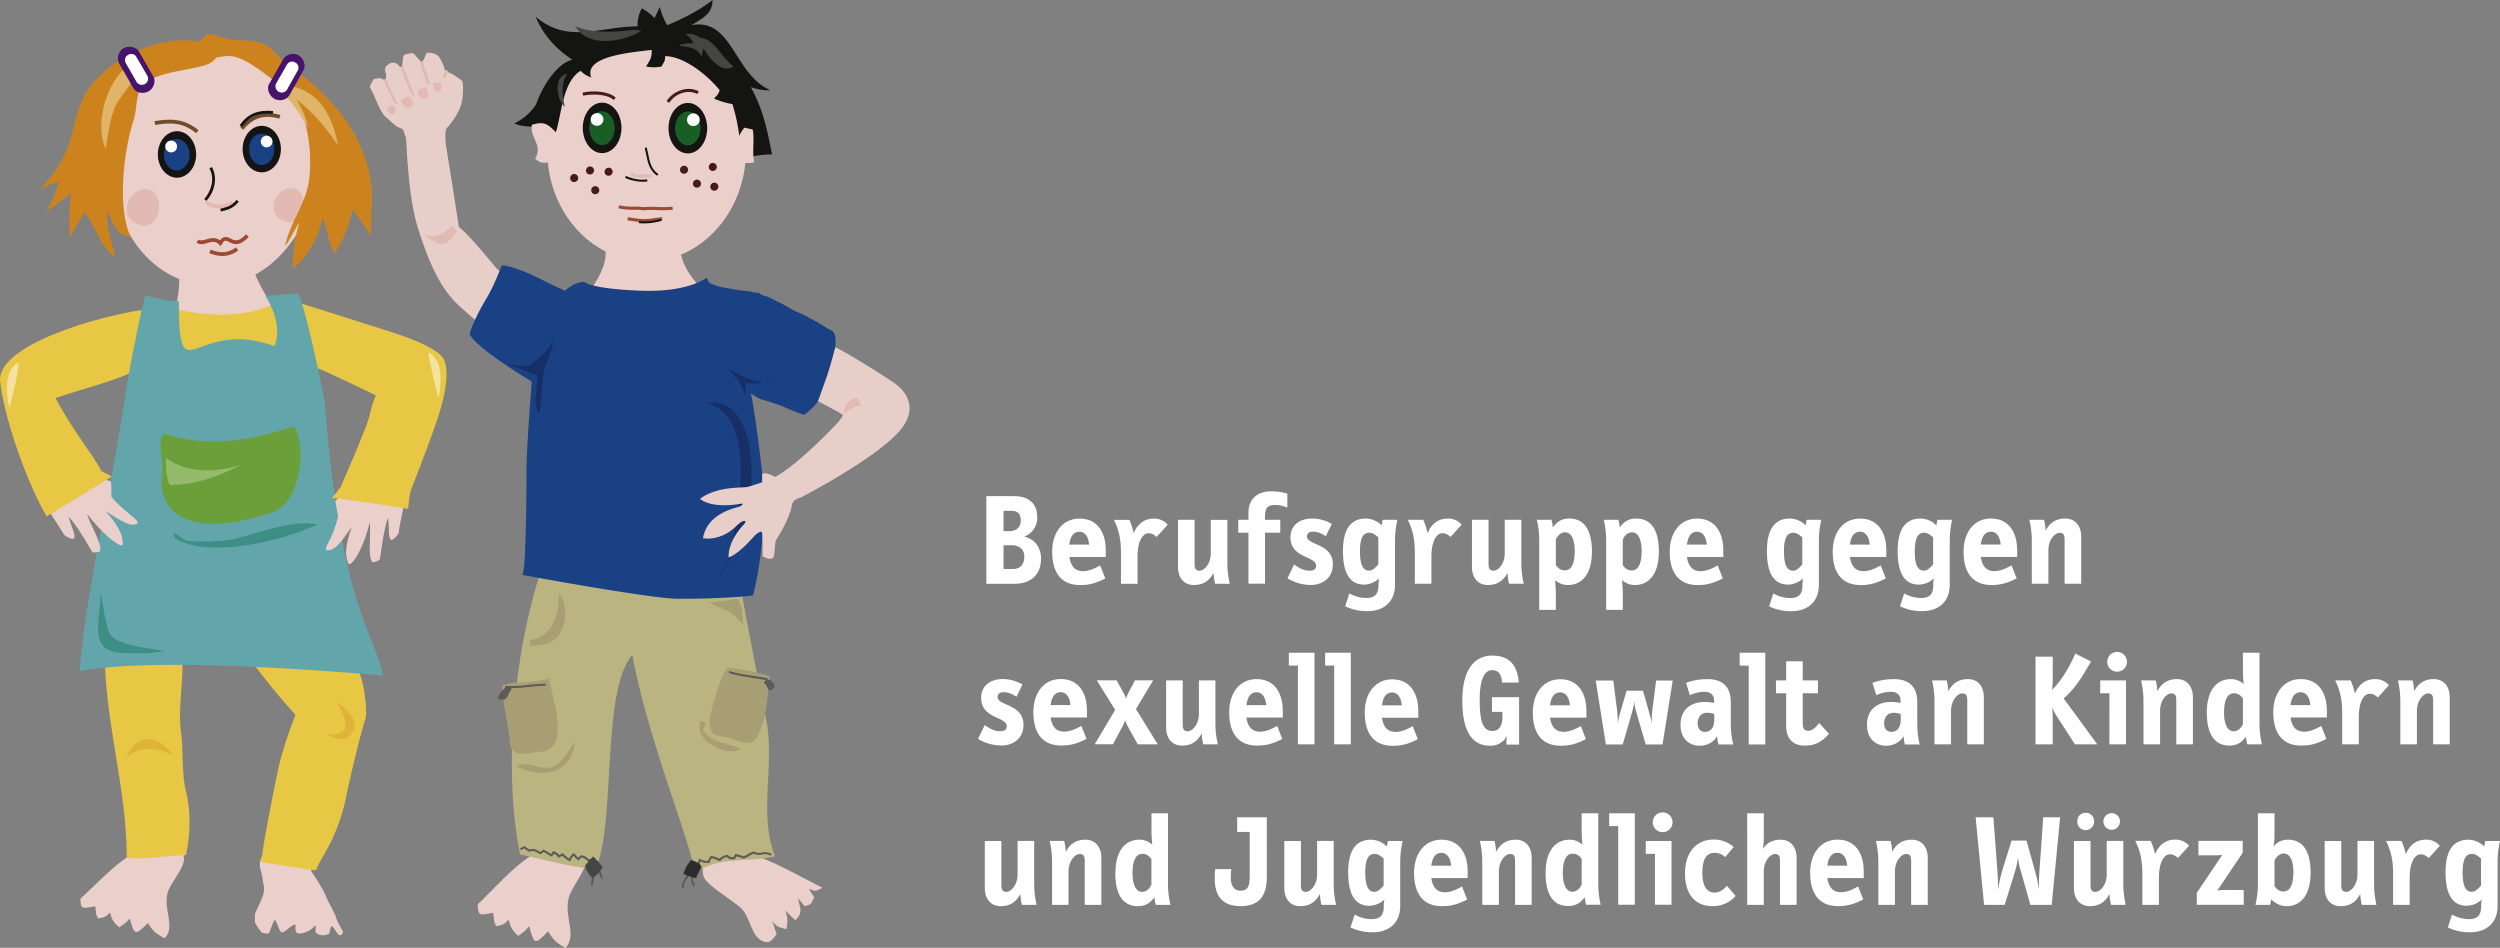 <svg id="Ebene_1" data-name="Ebene 1" xmlns="http://www.w3.org/2000/svg" xmlns:xlink="http://www.w3.org/1999/xlink" viewBox="0 0 1476.55 559.79"><rect x="0" y="0" width="1476.55" height="559.79" fill="#808080" stroke="none"/><defs><style>.cls-1{fill:none;}.cls-2{clip-path:url(#clip-path);}.cls-3{fill:#e8cec9;}.cls-10,.cls-11,.cls-14,.cls-16,.cls-18,.cls-19,.cls-20,.cls-21,.cls-23,.cls-24,.cls-25,.cls-26,.cls-28,.cls-29,.cls-3,.cls-30,.cls-31,.cls-32,.cls-33,.cls-4,.cls-6,.cls-7,.cls-8,.cls-9{fill-rule:evenodd;}.cls-4,.cls-5{fill:#e3bab3;}.cls-12,.cls-6{fill:#141413;}.cls-7{fill:#ebcfca;}.cls-8{fill:#bab580;}.cls-9{fill:#a79e73;}.cls-10{fill:#195e25;}.cls-11,.cls-35{fill:#fff;}.cls-13{fill:#9b4b35;}.cls-14{fill:#454544;}.cls-15,.cls-16{fill:#461a18;}.cls-17,.cls-18{fill:#5b5b5b;}.cls-19{fill:#2c2c2c;}.cls-20{fill:#194183;}.cls-21{fill:#162f67;}.cls-22{clip-path:url(#clip-path-2);}.cls-23{fill:#e8c744;}.cls-24{fill:#dfb238;}.cls-25{fill:#62a6ac;}.cls-26{fill:#3d8e85;}.cls-27{fill:#704c2b;}.cls-28{fill:#cd831d;}.cls-29{fill:#6a9f3a;}.cls-30{fill:#96ba6b;}.cls-31{fill:#e1b569;}.cls-32{fill:#46136d;}.cls-33{fill:#f3e39f;}.cls-34{clip-path:url(#clip-path-3);}</style><clipPath id="clip-path" transform="translate(-45.9 -141.05)"><rect class="cls-1" x="264.38" y="141.05" width="325.21" height="559.79"/></clipPath><clipPath id="clip-path-2" transform="translate(-45.9 -141.05)"><rect class="cls-1" x="43.19" y="161.17" width="268.38" height="533.96"/></clipPath><clipPath id="clip-path-3" transform="translate(-45.9 -141.05)"><rect class="cls-1" x="623.58" y="431.25" width="898.88" height="260.45"/></clipPath></defs><title>Illus_Kinder_KiSchuTag_mitWortmarke</title><g class="cls-2"><path class="cls-3" d="M342.25,302a16.06,16.06,0,0,1-4.36-3.93s-13.74-16.88-19.47-21.71c-1.62-1.37-1.62-1.37-1.62-1.88s-7-44.86-7.43-47.09-.85-9.54.43-10.71,8.2-9.54,9.14-16.81.09-10.85.09-10.85-4.6-4-9-5.55a2.08,2.08,0,0,1-1.62-2.22,44.06,44.06,0,0,0-2.9-6.24,7.71,7.71,0,0,0-2.65-2.14,15.56,15.56,0,0,0-4.1-.77,2.2,2.2,0,0,0-1.45,1.37c-.34.94-1.88,4.44-2.13,4.44s-.68,0-1.11-.85-2.39-2.48-2.73-3.16-1.71-1.71-2.65-1.45-4.18.51-4.53,1.71-.68,6-.94,6.32-.94.26-1.54-.43a8.86,8.86,0,0,0-2-1.79,10.42,10.42,0,0,0-2.82-.09,14.28,14.28,0,0,0-3.16,2.22,5.81,5.81,0,0,0,0,3.85c.51,1.28.12,3.76-.32,3.93s-2.66-.94-2.66-.94a23.85,23.85,0,0,0-3.93.43,21.09,21.09,0,0,0-2.48,4.53,8.66,8.66,0,0,0,1.13,2.28c.5,1,4.08,9.26,4.42,9.94s1.71,3,2,3.42a6.07,6.07,0,0,0,1.37,1.88c.68.51,6.66,6.14,7.85,6.49s3,1.2,3.16,2a39.53,39.53,0,0,0,1.45,4.19c.26.51,1,33.5,6.66,52s12.72,36.23,24.33,46.92,12.64,10.51,12.64,10.51Z" transform="translate(-45.9 -141.05)"/><path class="cls-4" d="M312.82,274.47c-5.8,5.69-11.21,8.17-18.82,3.69,9.1,5.36,13.26,13.28,21.83-.74a17.42,17.42,0,0,0-3-3" transform="translate(-45.9 -141.05)"/><path class="cls-4" d="M277.19,203.34s-1.7.8-2,1-.91,1.62-.49,2.18,2.16,2.58,3.49,1.9,1.6-3.14.65-4.6a1.17,1.17,0,0,0-1.63-.52" transform="translate(-45.9 -141.05)"/><path class="cls-4" d="M286,198.13c-.23.16-2.68,1.68-2.9,1.82a1.27,1.27,0,0,0-.24,1.31c.22.46,1.47,3,3.45,3.25s4-.38,3.35-2.81-1.86-3.67-2.32-3.69a3.43,3.43,0,0,0-1.33.12" transform="translate(-45.9 -141.05)"/><path class="cls-4" d="M295.82,192.77a27.63,27.63,0,0,1-2.57,1.31,2,2,0,0,0-.67,2.38c.47,1.18,2,3.63,4.62,2.94s1.25-4.36,1.09-4.88-.93-2.56-2.47-1.74" transform="translate(-45.9 -141.05)"/><path class="cls-4" d="M305.8,189.8c-.25,0-2.32.13-2.81.2s-1.4,0-1.4.65-.05,3.36,1.72,4.23,3.16-.16,3.23-1.62.49-3.39-.74-3.47" transform="translate(-45.9 -141.05)"/><path class="cls-5" d="M279.85,202.61a.87.87,0,0,1-.57-.21c-1.53-1.33-5.7-11.31-6.52-13.3a.87.87,0,1,1,1.61-.67c2.34,5.66,5.24,11.94,6.05,12.64a.87.87,0,0,1-.57,1.53" transform="translate(-45.9 -141.05)"/><path class="cls-5" d="M289.76,197.48a.86.86,0,0,1-.71-.38c-.75-1.09-5.32-12.92-6.23-15.28a.87.87,0,1,1,1.62-.63c2.07,5.36,5.54,14.15,6,14.92a.87.87,0,0,1-.73,1.36" transform="translate(-45.9 -141.05)"/><path class="cls-5" d="M298.8,191a.9.9,0,0,1-.73-.38,12.51,12.51,0,0,1-1-2.85,27.07,27.07,0,0,0-1.54-4.54c-1-1.5-1.2-4.85-1.22-5.22a.87.87,0,1,1,1.74-.11,12.57,12.57,0,0,0,1,4.39,24.29,24.29,0,0,1,1.75,5c.27.94.61,2.12.74,2.36a.86.86,0,0,1-.22,1.2.85.85,0,0,1-.49.15" transform="translate(-45.9 -141.05)"/><path class="cls-5" d="M308.19,186.93a.87.87,0,0,1-.47-1.6,9.31,9.31,0,0,0,.9-2.32.87.87,0,1,1,1.68.46c-.79,2.91-1.49,3.26-1.72,3.38a.87.87,0,0,1-.39.09" transform="translate(-45.9 -141.05)"/><path class="cls-6" d="M365.51,198.09c-4.42,7.44-8,11.85-15.84,15.89,4.47,2.07,9.44,1.66,14.28,2.26,2.34-4.92,1.56-12.73,1.56-18.15" transform="translate(-45.9 -141.05)"/><path class="cls-7" d="M359.37,646.61c-10.28,6.28-22.15,19.8-31.31,28.6,0,8,2.32,5.92,9.11,4.93.24,2,.46,3.9.7,5.92.65.27.74,1.27.94,2,4.65-.82,4.78-1.08,7.48-3.85,1.47,5.36,2,5.89,5.6,9.61,2.91-2,4.34-2.9,6.55-5.77,2.88,10.52,3.06,11.69,11.21,3,2.75,4.84,4.74,6.94,10.28,9.86,7-7.43-1.08-18.54,1.87-29.58,1.71-6.41,10-15.6,10-21.69,0-18.06-26-6.89-32.47-3" transform="translate(-45.9 -141.05)"/><path class="cls-7" d="M489.08,645.32c14.92,4.85,28.33,12.9,42.54,20.05-4.5,2.32-3.38,2.24-8,.61l3.2,5.15c-2.25,3.37-.66,3.83-5.63,5.14l-4-4.7c1.32,6.5,3.23,8.06-1.53,13.08-1.76-1.9-4.07-3.65-5.81-5.89,1.42,5.42,1.46,6.49.46,11.1-4.65-1.51-4.73-.55-8.33-4.76,1,2.41,1.6,5.27,2.64,7.7-2.05,2.34-3.59,6.08-8.13,4.2-7.08-2.93-7.21-13.93-12.79-19.45-4.77-4.72-21-13.76-22.32-19.06-3.73-15,18.08-16.29,27.68-13.17" transform="translate(-45.9 -141.05)"/><path class="cls-8" d="M366.44,474.92C349,526.26,343,596,353.05,645.62c12.59,2.73,33,8.46,44.69,8.46,12.15-26.8,3-104.25,21.58-126.33,4.25,23.63,12.24,49.19,19.65,72.24,6.23,19.39,12.85,36.78,17.61,56.19,16.44-9.68,27.45-5.42,47.13-9.28-10.21-25,.26-54.8-5.4-81.41-6.83-32.08-12.22-64.25-18.68-96-37.51,0-75.33,5.39-113.2,5.39" transform="translate(-45.9 -141.05)"/><path class="cls-7" d="M486.49,230c0-36.15-26.27-65.47-58.69-65.47S369.11,193.88,369.11,230c0,26.51,14.13,49.33,34.45,59.62.44,8.53-4.78,16.76-10.14,24.66,18.87,3.7,48.92,2.35,68.1-1.09-6.9-7.6-11.85-14.26-13.37-21.78,22.38-9.23,38.34-33.24,38.34-61.42" transform="translate(-45.9 -141.05)"/><path class="cls-9" d="M376,491.45c0,12.07-3,25.37-16.9,27.64-.49,2.45-.43,1.64.47,3.67,4.31-.69,10.06-.78,13.62-3.67,7.8-6.34,8.63-20.79,2.81-27.64" transform="translate(-45.9 -141.05)"/><path class="cls-9" d="M351.29,593.83c15.62,7.6,32.55,4,34.27-15-3.91,5.39-6.63,12.09-13.15,15-6.75,3-15.4-4.49-21.12,0" transform="translate(-45.9 -141.05)"/><path class="cls-9" d="M464.76,496.78c8.37,4.48,14.68,5.23,20,13.75-.55-5.12,0-12.14-3.55-15.86a126,126,0,0,1-16.43,2.1" transform="translate(-45.9 -141.05)"/><path class="cls-6" d="M401.53,231.49c6.31,0,11.43-6.68,11.43-14.91s-5.12-14.91-11.43-14.91-11.43,6.68-11.43,14.91,5.12,14.91,11.43,14.91" transform="translate(-45.9 -141.05)"/><path class="cls-10" d="M401.49,226.73c4.16,0,7.53-4.48,7.53-10s-3.37-10-7.53-10-7.52,4.48-7.52,10,3.37,10,7.52,10" transform="translate(-45.9 -141.05)"/><path class="cls-11" d="M398.26,215.33a3.75,3.75,0,1,0-3.48-3.74,3.62,3.62,0,0,0,3.48,3.74" transform="translate(-45.9 -141.05)"/><path class="cls-6" d="M452.16,231.66c6.31,0,11.43-6.68,11.43-14.91s-5.12-14.91-11.43-14.91-11.43,6.68-11.43,14.91,5.12,14.91,11.43,14.91" transform="translate(-45.9 -141.05)"/><path class="cls-10" d="M452.12,226.9c4.15,0,7.52-4.48,7.52-10s-3.37-10-7.52-10-7.52,4.48-7.52,10,3.37,10,7.52,10" transform="translate(-45.9 -141.05)"/><path class="cls-11" d="M455.14,215.49a3.75,3.75,0,1,0-3.47-3.74,3.61,3.61,0,0,0,3.47,3.74" transform="translate(-45.9 -141.05)"/><path class="cls-6" d="M422.45,156.64c-22.54,0-40.89,10.66-60.21-5.74,4.43,10.58,11.65,18.84,21.74,25.43C371.68,179,358,205,360.63,218c4.62,1.22,3.82.85,5.94,4.57,3,1.79,1.48-1,6.74-1,4.4-10.35,4-31.72,15.58-38.73,2.3,2.64,4.69,3.25,6.23,4.1-5-12.89,24.35-15,35.71-16.41,0,4.61-.71,5.53-3.34,9.78a22.15,22.15,0,0,0,9.2,0c1.1-2.61,2.05-2.51,2.05-6.11,10.49,0,24.2,10.27,32.23,20.13-1.16,3-1.18,2.56-3.35,4.92a44.94,44.94,0,0,0,10.87,3.28,114.31,114.31,0,0,1,5,32.79,58.67,58.67,0,0,1,18.4-3.06c-3-14.86-5-25.93-12.54-39.73A32.47,32.47,0,0,0,501,194.38c-21.67-9.36-22.46-43-46.73-38.46,7-4.34,12.46-6.84,12.46-14.86-8.06,6.35-17.47,11-26.74,14.86a39.87,39.87,0,0,1-4.41-10.76c-1.09,2.22-2.11,4.56-3.11,6.56A29.25,29.25,0,0,0,425,146a20,20,0,0,0-2.51,10.67" transform="translate(-45.9 -141.05)"/><path class="cls-7" d="M485.51,216.46l5,1.1c1.2,6.66-.57,12.48.84,19.41-15.35,3-12.53-12.32-5.85-20.51" transform="translate(-45.9 -141.05)"/><path class="cls-12" d="M434.06,244.88c-4.62-3.12-5.58-7.84-6.59-12.85-.24-1.18-.48-2.39-.78-3.62l1.19-.29c.3,1.24.55,2.46.8,3.67,1,5,1.87,9.24,6.08,12.08Z" transform="translate(-45.9 -141.05)"/><path class="cls-5" d="M425.72,245.91c-1.85,0-3.65-.09-5.64-.22l-.39,0-1.76-2.08,1.4-1.19,1.25,1.49a61.67,61.67,0,0,0,10,0l.16,1.83c-1.8.16-3.44.22-5,.22" transform="translate(-45.9 -141.05)"/><path class="cls-12" d="M425.39,248.39a26.35,26.35,0,0,1-10.3-2.29l.45-1.14c4.35,1.74,7.65,2.58,12.58,2.05l.13,1.22a26.84,26.84,0,0,1-2.87.16" transform="translate(-45.9 -141.05)"/><path class="cls-13" d="M426.18,265.24l-.13,0a41.23,41.23,0,0,0-5.82-.32,35.63,35.63,0,0,1-9.09-.86l.49-1.77a34.35,34.35,0,0,0,8.62.79,43.82,43.82,0,0,1,6,.32,53.42,53.42,0,0,1,7.76-.12,64.77,64.77,0,0,0,9.06-.16l.2,1.83a65.88,65.88,0,0,1-9.31.17,50.76,50.76,0,0,0-7.6.13Z" transform="translate(-45.9 -141.05)"/><path class="cls-13" d="M426.7,272.25a57.72,57.72,0,0,1-10.26-1.14l.33-1.81c8.76,1.59,11.76,1.15,15.55.61,1.32-.19,2.81-.41,4.65-.55l.14,1.83c-1.78.14-3.18.34-4.53.54a38,38,0,0,1-5.88.52" transform="translate(-45.9 -141.05)"/><path class="cls-7" d="M376.5,221.45c-6.2-6-7.84-9.48-16.49-6.65-1.41,7.63,6.84,11.68,1.94,20,8.23,7.67,16.31-4.53,14.55-13.3" transform="translate(-45.9 -141.05)"/><path class="cls-14" d="M421.59,158.51c-11.07,1.51-25.58,2.55-35.82-1.95,7.14,13,28.28,9.27,38.94,2.73-.73-.07-3.07-.77-3.12-.78" transform="translate(-45.9 -141.05)"/><path class="cls-14" d="M380.88,184.95c-3.77,4.71-2.89,13.53-1.35,19.12-5.08-3.24-6.72-19.12,1.35-19.12" transform="translate(-45.9 -141.05)"/><path class="cls-14" d="M459.88,163.55c7.44,0,13,12.55,19.34,16.81-7.15,4.36-14.37-4.77-17.76-10.7a25,25,0,0,0-1.19,5.2c-2.27-6.7-10.22-5.94-13.5-7,3.17-1.24,5.45-1.24,8.73-1.24a10.85,10.85,0,0,0-4.76-5.38c3.72-.73,6.13.46,9.13,2.32" transform="translate(-45.9 -141.05)"/><path class="cls-15" d="M408.36,200.08c-3.41-3.21-12-3.9-18-2.52l-.42-1.79c6.5-1.51,15.62-.81,19.64,3Z" transform="translate(-45.9 -141.05)"/><path class="cls-15" d="M441.17,201.77l-1.56-1c3.5-5.67,12.15-9.44,19-5.79l-.87,1.62c-5.92-3.17-13.47.16-16.54,5.14" transform="translate(-45.9 -141.05)"/><path class="cls-16" d="M394.13,244.09a2.37,2.37,0,1,0-2.12-2.36,2.25,2.25,0,0,0,2.12,2.36" transform="translate(-45.9 -141.05)"/><path class="cls-16" d="M384.78,248.55a2.37,2.37,0,1,0-2.12-2.36,2.25,2.25,0,0,0,2.12,2.36" transform="translate(-45.9 -141.05)"/><path class="cls-16" d="M397.23,255.74a2.37,2.37,0,1,0-2.12-2.36,2.25,2.25,0,0,0,2.12,2.36" transform="translate(-45.9 -141.05)"/><path class="cls-16" d="M466.65,242a2.37,2.37,0,1,0-2.12-2.36,2.25,2.25,0,0,0,2.12,2.36" transform="translate(-45.9 -141.05)"/><path class="cls-16" d="M457.3,251.86a2.37,2.37,0,1,0-2.12-2.36,2.25,2.25,0,0,0,2.12,2.36" transform="translate(-45.9 -141.05)"/><path class="cls-16" d="M467.56,253.66a2.37,2.37,0,1,0-2.12-2.36,2.25,2.25,0,0,0,2.12,2.36" transform="translate(-45.9 -141.05)"/><path class="cls-16" d="M449.67,243.66a2.37,2.37,0,1,0-2.12-2.36,2.25,2.25,0,0,0,2.12,2.36" transform="translate(-45.9 -141.05)"/><path class="cls-16" d="M405.12,244.82a2.37,2.37,0,1,0-2.12-2.36,2.25,2.25,0,0,0,2.12,2.36" transform="translate(-45.9 -141.05)"/><path class="cls-12" d="M426.64,273c-1,0-2.17-.05-3.45-.18l.12-1.22a31.76,31.76,0,0,0,11.33-.89l1.69-.35.25,1.2-1.69.35a36.73,36.73,0,0,1-8.26,1.09" transform="translate(-45.9 -141.05)"/><path class="cls-9" d="M349.13,544.32c6.88-.25,14.51-.47,21-2.64,1.68,9.88,10.55,34.95.39,41.7-2.77,1.84-6.76,1.63-9.84,2.2s-8.17,1.34-11-.65c-3.4-2.37-2.6-7.42-3.15-10.81-1.46-9.09-3.94-19-3.94-28.27a26.07,26.07,0,0,1,6.56-1.53" transform="translate(-45.9 -141.05)"/><path class="cls-9" d="M475.8,535.35c6.67.63,19.52,3.12,24.86,5.2-1.54,9.07-1.42,21.08-4.89,29.49-1.36,3.31-2.87,8.84-7.2,9.69s-9.2-2.58-13.58-3.2c-2.18-.31-5.37-.79-7.33-1.91-2.62-1.49-2.93-7.1-2.45-9.69,1.36-7.34,6.54-25.8,10.6-29.59" transform="translate(-45.9 -141.05)"/><path class="cls-17" d="M347.6,547.52c-1.14,0-2.27,0-3.4-.14l.11-1.22a70,70,0,0,0,13.23-.56,104,104,0,0,1,10.68-.73v1.23a103,103,0,0,0-10.55.73,98.68,98.68,0,0,1-10.06.7" transform="translate(-45.9 -141.05)"/><path class="cls-18" d="M344.46,547c-2.34,2.41-3.84,3.35-4.44,6.69,6.17,2.3,5-2,8.15-5.89-1.88-1-1.5-.8-3.71-.8" transform="translate(-45.9 -141.05)"/><path class="cls-17" d="M499.12,542.91c-2-.42-4.76-.85-7.72-1.31-5.6-.86-11.95-1.84-15.13-3.11l.45-1.14c3.06,1.21,9.33,2.18,14.86,3,3,.46,5.81.89,7.79,1.32Z" transform="translate(-45.9 -141.05)"/><path class="cls-17" d="M393.46,650l-.24-.19c-.35-.28-.64-.53-.9-.75a5.09,5.09,0,0,0-3.07-1.51l-1.68,1.73-.43-.33a12.24,12.24,0,0,1-2.43-2.4,5.15,5.15,0,0,0-1.7,2.7l-.23.62-.6-.27a13.08,13.08,0,0,1-3.65-2.64l-.56-.51-2.07,1.27-.34-.43a5.77,5.77,0,0,0-2.49-2L371.88,647l-.48-.22a19.56,19.56,0,0,1-2.42-1.39,22.4,22.4,0,0,0-2-1.18l-1.57,1.4-.35-.13a14.39,14.39,0,0,1-2.21-1.07c-1.23-.7-1.84-1.06-4.13-.34l-.31.1-.25-.2a9.23,9.23,0,0,0-1-.67,8.45,8.45,0,0,1-1.58-1.14l-2,1-.54-1.1,2.81-1.37.31.34a6.55,6.55,0,0,0,1.63,1.24c.29.17.58.35.88.56a5,5,0,0,1,4.8.54,14.29,14.29,0,0,0,1.69.86l1.62-1.44.36.17a20.65,20.65,0,0,1,2.51,1.44c.6.38,1.18.75,1.8,1.08l1.19-1.82.48.22a7.18,7.18,0,0,1,3.08,2.2l1.92-1.18.34.3c.32.28.62.56.92.84a13.27,13.27,0,0,0,2.74,2.13,6,6,0,0,1,2.35-3l.5-.38.37.51a11.23,11.23,0,0,0,2.13,2.32l1.36-1.4.31,0a6.38,6.38,0,0,1,4,1.84l.61.51c.19-.22.34-.22,1.07-.22v1.23h-.31a2.31,2.31,0,0,1-.73.29Z" transform="translate(-45.9 -141.05)"/><path class="cls-17" d="M458.69,652.53l-1.2-.24a14.57,14.57,0,0,1,1.23-3.56l.28-.56.56.29a8,8,0,0,0,4.46,1.06,10.24,10.24,0,0,1,1.43-2.57l.2-.3.36,0a10.12,10.12,0,0,1,3.5,1c.43.19.87.39,1.38.57,1.28-1.34,2-1.69,4.35-2.28l.31-.08.24.21c1.42,1.23,1.43,1.23,3.08,1.22h.25l1.06-1.82.42.07a15.21,15.21,0,0,1,4.29,1.26,10.77,10.77,0,0,0,2.88-1.37A12.56,12.56,0,0,1,491,644l.24-.07.22.12a6.18,6.18,0,0,0,4.45.51,7.81,7.81,0,0,1,5.79.87l-.62,1.06a6.6,6.6,0,0,0-5-.71,7.45,7.45,0,0,1-5-.52,12.08,12.08,0,0,0-2.66,1.33,11.5,11.5,0,0,1-3.43,1.57l-.21,0-.19-.09a13.57,13.57,0,0,0-3.75-1.19l-1,1.7h-.95a4.05,4.05,0,0,1-3.65-1.31,5.76,5.76,0,0,0-3.72,2.13l-.26.29-.37-.12a17.51,17.51,0,0,1-1.87-.75,9.33,9.33,0,0,0-2.77-.89,8.09,8.09,0,0,0-1.22,2.38l-.14.42h-.44a9.56,9.56,0,0,1-4.89-.92,13,13,0,0,0-.87,2.71" transform="translate(-45.9 -141.05)"/><path class="cls-17" d="M396.11,663.8l-1.21-.21c.39-2.3.83-4.9,1.15-7.57l1.21.15c-.33,2.69-.77,5.31-1.16,7.63" transform="translate(-45.9 -141.05)"/><path class="cls-17" d="M400.83,660.08l-.16-.6c-.57-2.22-.74-2.9-2.48-4l.65-1c2.16,1.34,2.42,2.4,3,4.71l.16.6Z" transform="translate(-45.9 -141.05)"/><path class="cls-17" d="M449.73,665.7h-1.22c0-3.09,1.2-4.89,2.46-6.8a20.82,20.82,0,0,0,1.8-3.11l1.12.5a21.73,21.73,0,0,1-1.9,3.28c-1.21,1.82-2.26,3.4-2.26,6.12" transform="translate(-45.9 -141.05)"/><path class="cls-17" d="M455.37,664.48c-1.49-1.91-1.32-3.44-1.12-5.21a18.84,18.84,0,0,0,.15-2.13h1.22a19.92,19.92,0,0,1-.16,2.26c-.19,1.69-.31,2.81.87,4.32Z" transform="translate(-45.9 -141.05)"/><path class="cls-18" d="M500.66,542.53c3.31,2.63,4.13,4.85-.41,6.41-1.25-1.87-1.74-3.46-3.26-4.88,1.58-1.48.78-1.53,3.67-1.53" transform="translate(-45.9 -141.05)"/><path class="cls-9" d="M461.13,572.13c5.07,8.29,16.58,8.14,22.41,11.2-9,5.29-29-5.45-23.63-16.79,4,1.29,2.24,3.59,1.22,5.6" transform="translate(-45.9 -141.05)"/><path class="cls-19" d="M454.29,648.94c2.67,1.27,4.7,1.51,6,4.15-1.17,2.3-2.48,4.1-3.17,6.56a22.77,22.77,0,0,1-7.55-2.52,19.25,19.25,0,0,1,4.67-8.2" transform="translate(-45.9 -141.05)"/><path class="cls-14" d="M391.31,652.56a49.61,49.61,0,0,1,4.93-5.69,75.67,75.67,0,0,1,5.63,6.22,17.12,17.12,0,0,1-6,6.56c-2.31-1.81-3.35-4.47-4.58-7.1" transform="translate(-45.9 -141.05)"/><path class="cls-20" d="M342.25,297.72s-4.37,12-9.52,20.41-9.89,19.38-9.27,20.61,4.67,8.28,36.5,27.7c0,0-3.1,38.53-3.1,52.52s-.31,57.49-2.33,61.68c0,0,73.58,13.62,90.5,14s42.07-1.14,45.64-1.91c0,0,9.78-36.2,5.12-74.89s-6.36-43.81-6.36-44.44c0,0,4,3,6.36,3.57S507,380.54,508,381s12.18,5.38,13.15,4.88,7.1-5.9,7.87-7.9,9.41-25.38,10.18-31.91-.46-9-2.64-10.1a21.49,21.49,0,0,1-3.66-2,27,27,0,0,0-3.15-1.94c-.31-.16-.84-.79-1.47-.95s-2.89-1.52-3.36-1.73a5.79,5.79,0,0,1-1.73-.95c-1-.73-7.34-3.47-8.39-4s-4.93-2.78-6.24-3.52-3.93-1.79-5-2.47a22.67,22.67,0,0,0-6.45-2.73c-2.15-.37-2.15-1.79-4.14-1.79a10.9,10.9,0,0,1-3.88-.68c-.37-.16-5-.58-5.72-.63s-9.81-1.68-10.76-1.84a20.83,20.83,0,0,1-3.73-1c-.42-.26-3.57-1.21-4-1.68s-1.47-2.68-1.78-2.94c0,0-10.31,8.73-39.14,7.61s-32.63-4.94-33.11-5.25c0,0-5.24-.26-11.23,5.3,0,0-5-2.21-9.34-4.36S351,298.38,342.25,297.72" transform="translate(-45.9 -141.05)"/><path class="cls-21" d="M463.09,379.05c26.46,6.51,20.69,50.82,17.49,70.86-1.07,6.7-3.53,25.41-9.35,30-.7.56.67-1.67,1.25-2.36,15.32-18.32,21.14-54.1,15-77.38-3.34-12.69-10-23.31-24.41-21.12" transform="translate(-45.9 -141.05)"/><path class="cls-21" d="M486.21,376.46c-1.11-7-5.47-14.66-12.2-18,6,1.67,11.24,6,17.37,7.37a27.41,27.41,0,0,0,6.11,1.18c1.58,0,6.28-.71,4.69-.71-.64,0-2.52.52-1.88.46-4.86.44-9.27,1.49-14.09.26,0,3.76.31,7.68-.52,11.72Z" transform="translate(-45.9 -141.05)"/><path class="cls-21" d="M359.26,356.68c5.38-4.73,12.67-9.82,13.54-17.19.4,1.8-1.29,9.43-3.61,14.74-4.58,10.49-2.43,20.22-4.7,30.86-4.66-4.58-.48-16-1.41-22.29-4.19-2.14-12.28-3.93-17.37-7.19a24.86,24.86,0,0,0,13.54,1.07" transform="translate(-45.9 -141.05)"/><path class="cls-3" d="M529.06,378s13.54,7.18,14.36,7.86-1.37,3-1.77,3.69-23.41,25.28-37.92,33.21c0,0-6.18-3.55-7.68-1.64v4.78s-5.87,2-8.6,2.73-17.61-.68-28.12,7c0,0,5.73,6.15,24.57,2.87,1-.17,1,.95-1.69,1.89s-18.52,3.95-21.15,18.54c0,0,10.11,2.26,19.78-7.23,3.34-3.28,4.91-3.16,5.23-2.81s-.45,1.47-.76,1.84-9.35,9.18-9.11,19.59c0,0,5.07-1.21,14.5-11.91,3-3.37,4.65-3.39,4.81-3.31s.63,0,.68,2.79.21,11.89.21,11.89a10.73,10.73,0,0,1,1.79.66c.39.26,3.91,1.8,4.73-.86s.47-8,1.39-9.55,8.05-12.74,9.29-20.62c.58-3.68,4.74-4.26,5.12-4.45,0,0,40.91-21,57-37.75s1.45-27.88-1.84-30.1-23.57-15.46-34.59-21c0,0-3.55,13.3-5.07,17.59S529.06,378,529.06,378" transform="translate(-45.9 -141.05)"/><path class="cls-4" d="M544.34,385.9s-.44-9.12,8.1-9.75l2,4.49s-6.61.68-10.12,5.25" transform="translate(-45.9 -141.05)"/></g><g class="cls-22"><path class="cls-7" d="M199.5,649.68a12.81,12.81,0,0,0,.49,5.69c1,2.81.91,5.48,1.26,6.67a13.8,13.8,0,0,1,0,7.86c-1.12,3.16-4.77,10.6-4.77,11v5s3.09,5.69,4.56,6.11,3.51.7,3.86,0,2.53-7,3.23-7.58,2.81,6.81,3.93,7.16,2.11-.56,4.49-2.39,4-2.6,3.93-1.62-.63,4.93,2.25,4.85a14,14,0,0,0,6.6-2.25c1-.63,2.74-2.67,3-2.53s-.35,3.65,0,4.07a5.84,5.84,0,0,0,5.33,1.61c2.74-.7,2.67-.28,3.16-2.88s.77-2.88,1.82-1.69,3,4.8,4.14,4.72,2.1-1.84,1.4-2.75a74.34,74.34,0,0,1-3.58-7c-.35-.84-.42-1.68-.91-2.67s-2.32-4.77-2.74-5.34-3.65-7.79-4-8.49c0,0-2.39-4.21-2.67-4.56a18.67,18.67,0,0,1-1.19-2c-.21-.42-3.09-4.49-3.3-5.12a2.47,2.47,0,0,1,.07-1.4l-28.57-6.81Z" transform="translate(-45.9 -141.05)"/><path class="cls-23" d="M195,532.32s11.78,16,25.39,30.86c0,0-6.73,17.39-9.54,29.32S201,642.07,201,644.22s-1.46,4.76-1.54,5.46,31.42,5.38,33,5.38a67.38,67.38,0,0,1,3.93-7.7A111.74,111.74,0,0,0,250.28,612c3.93-18.94,9.82-41.94,11.36-46s-.7-22.72-4.07-28.76S195,532.32,195,532.32" transform="translate(-45.9 -141.05)"/><path class="cls-24" d="M244.11,555.47s7.57,10.73,5.47,15.61-10.52,3.61-10.52,3.61,11.93,8.06,15.85-2.95c2.95-8.28-10.8-16.27-10.8-16.27" transform="translate(-45.9 -141.05)"/><path class="cls-7" d="M123.4,645.86c-9.85,5.7-21.23,18-30,26,0,7.27,2.23,5.38,8.73,4.48.23,1.83.44,3.54.67,5.38.62.25.71,1.15.89,1.79,4.46-.74,4.59-1,7.17-3.49,1.41,4.87,1.91,5.36,5.37,8.73,2.78-1.78,4.15-2.63,6.27-5.24,2.76,9.56,2.94,10.62,10.75,2.69,2.64,4.4,4.55,6.31,9.86,9,6.75-6.75-1-16.84,1.79-26.88,1.64-5.83,9.62-14.17,9.62-19.71,0-16.41-24.95-6.26-31.13-2.69" transform="translate(-45.9 -141.05)"/><path class="cls-23" d="M107.76,526.61c0,40.5,13,79.92,13,121,6.3,1.64,25.53-1.48,35-1.48,2.51-11.75,3.09-25.47,0-37.55-2.73-10.64-1.34-24.09-3.13-36.69-2.05-14.41,4-40.56-.87-52.31-17.76-4.62-30.24.89-44,7" transform="translate(-45.9 -141.05)"/><path class="cls-7" d="M233.11,240.49c-.16-38.53-27-69.78-60.26-69.78S112.59,202,112.59,240.49c0,30,15.42,55.66,39.18,65.38a70.5,70.5,0,0,1-4,22.69c17,3.41,44.17,2.16,61.49-1-3.31-8-9.3-15.89-12.56-24.4,20.84-11,36.47-38.62,36.37-62.67" transform="translate(-45.9 -141.05)"/><path class="cls-4" d="M220.33,252.71c-9.91-3.73-18.85,12.94-7.89,18.42,13.08,6.54,17.38-14.84,7.89-18.42" transform="translate(-45.9 -141.05)"/><path class="cls-23" d="M138.28,320.08c22.52,8.36,57.18,11.12,76.66-4.14-1.58,23.62,7.07,34.18-2.47,40.67-16.34,11.12-64,13.45-76.62-9.41-4.62-8.36.94-20.8,2.44-27.12" transform="translate(-45.9 -141.05)"/><path class="cls-25" d="M131.64,315.66c8.49,1.42,10.48,3.27,19.86,3.27.2,56.53,8.63,9.33,56.43,26.49,4.84-10.7-1.82-24.58-5.32-29.7,7.65-.07,12.06-1.26,19.43-1.12,6,13.47,14.31,57,15.64,63.82,9.33,121.45,29.9,137.73,34.44,161.46,0,.58-127.83-12.34-179.32-2.38,3.93-42,12.29-79.81,19.27-116.73,6.72-35.53,10.75-70.89,19.58-105.1" transform="translate(-45.9 -141.05)"/><path class="cls-25" d="M133.61,405.21c0,36.44,52,36.42,83.3,25.87-25.14-25.42-53.39-34.32-83.3-25.87" transform="translate(-45.9 -141.05)"/><path class="cls-5" d="M175.53,264.07a14.25,14.25,0,0,1-8.54-2.74l1.35-1.79a12.4,12.4,0,0,0,14.37-.05l1.39,1.76a13.86,13.86,0,0,1-8.57,2.82" transform="translate(-45.9 -141.05)"/><path class="cls-26" d="M105.31,491c0,18-8.64,35.86,15.47,35.86h12.66c2.11,0,3.93-.7,6.1-.7l3.74-.6c-7.32-1.39-27.3-3.14-31.87-9.24-3.4-4.53-4.94-21.84-6.1-25.31" transform="translate(-45.9 -141.05)"/><path class="cls-26" d="M149.29,459c20,12.49,64.74,1.12,84.17-8.26-14.71-2.63-33.3,4.39-48.85,8.62-5.53,1.5-22.31,2-28.13,1.11-2.91-.46-8.35-6.5-8.08-3.57.07.76,1.65,2.16.89,2.1" transform="translate(-45.9 -141.05)"/><path class="cls-4" d="M134.5,253.33c-10.6-4-20.16,13.83-8.44,19.69,14,7,18.59-15.87,8.44-19.69" transform="translate(-45.9 -141.05)"/><path class="cls-24" d="M121.46,586c7.55-13.64,19.84-9,26.72,1.41-11.06-6.28-20.68-4.69-27.65.82l.93-2.23" transform="translate(-45.9 -141.05)"/><path class="cls-6" d="M150.44,246c6.24,0,11.31-6.14,11.31-13.73s-5.06-13.73-11.31-13.73-11.31,6.15-11.31,13.73S144.2,246,150.44,246" transform="translate(-45.9 -141.05)"/><path class="cls-20" d="M150.3,241.77c4.19,0,7.59-4.17,7.59-9.33s-3.4-9.33-7.59-9.33-7.59,4.18-7.59,9.33,3.4,9.33,7.59,9.33" transform="translate(-45.9 -141.05)"/><path class="cls-11" d="M147,231.06a3.49,3.49,0,1,0-3.51-3.5,3.5,3.5,0,0,0,3.51,3.5" transform="translate(-45.9 -141.05)"/><path class="cls-6" d="M200.51,242.83c6.24,0,11.31-6.15,11.31-13.73s-5.06-13.73-11.31-13.73-11.31,6.15-11.31,13.73,5.06,13.73,11.31,13.73" transform="translate(-45.9 -141.05)"/><path class="cls-20" d="M200.47,238.51c4.11,0,7.45-4.12,7.45-9.2,0-5.48-2.74-9.21-7.45-9.21-4.87,0-7.45,4.12-7.45,9.21s3.33,9.2,7.45,9.2" transform="translate(-45.9 -141.05)"/><path class="cls-11" d="M203.39,228.08a3.44,3.44,0,1,0-3.44-3.44,3.44,3.44,0,0,0,3.44,3.44" transform="translate(-45.9 -141.05)"/><path class="cls-27" d="M161.8,219.69c-7.82-6.22-14.56-6.5-24.26-4.86l-.38-2.21c10.1-1.71,17.59-1.39,26,5.31Z" transform="translate(-45.9 -141.05)"/><path class="cls-27" d="M189.57,217.7l-1.74-1.42c6.37-7.81,13.9-10.13,23.69-7.31l-.62,2.16c-8.94-2.57-15.52-.55-21.33,6.57" transform="translate(-45.9 -141.05)"/><path class="cls-12" d="M167.8,259.73l-1.26-1.11c4-4.55,6.5-11.92,3.05-18.11l1.47-.82c3.33,6,2,14-3.26,20" transform="translate(-45.9 -141.05)"/><path class="cls-13" d="M176.25,286.44l-1-1c-2.2-2.22-4.4-1.58-6.95-.84-2.08.6-4.43,1.29-6.38-.35l1.45-1.72c1,.82,2.27.5,4.3-.09,2.4-.7,5.32-1.54,8.16.54,2.38-3,4.6-1.88,6.41-1a6.87,6.87,0,0,0,3.21,1c2.13-.05,4-1.8,5.75-3.49l.1-.09,1.54,1.63-.1.09c-2,1.89-4.25,4-7.24,4.11a8.59,8.59,0,0,1-4.28-1.25c-1.93-1-2.65-1.35-4.22,1.21Z" transform="translate(-45.9 -141.05)"/><path class="cls-13" d="M177.33,292.24a21.43,21.43,0,0,1-7.84-1.68l.82-2.09c7,2.76,11.08,1.45,15-1.37l1.3,1.83a15.37,15.37,0,0,1-9.31,3.31" transform="translate(-45.9 -141.05)"/><path class="cls-12" d="M188.8,216.1l-1.39-1c4.69-6.79,10.62-9.32,19.81-8.46l-.16,1.68c-8.62-.8-13.91,1.44-18.27,7.74" transform="translate(-45.9 -141.05)"/><path class="cls-28" d="M260,230.3c-7.94-21-26.38-38.56-44.35-51.29-4.53-3.21-8.29-9.26-13.32-11.65-6.23-3-12.59-2.2-19.24-2.81-5-.46-9.55-3.37-14.52-3.37a27.07,27.07,0,0,0-4.95,4.52c-23-4.36-51.29,9-64.6,26.76C92.59,201,90.57,212,87.89,222A67.25,67.25,0,0,1,70.5,251.53c-1.29,1.23.16.74,1.78,0a85.8,85.8,0,0,1,8.47-3.34c-1.92,6.13-3.45,11.74-7.58,16.95-2.11,2.66,11.48-7,14.72-10.26-1.18,8.23-1.36,21.49-.44,26.19,2.1-4.85,5.67-9.92,8.47-14.59,6.56,8.2,9,20.38,18.29,26.76-1.6-7-3.79-12.87-4.75-20.07,0-.16-.86-7.22-.6-7.14.7.23.92,2.4,1.34,1.78,3.39,6.79,5,12.2,12.93,13.25-8.24-17.33-4.11-51.71,1.8-69.45,2.11-6.33.84-16.61,6.23-21.41,1.82-1.62,5.58-3.2,7.84-4,9.29-3.34,18.77-3.91,28.13-6.69a13.07,13.07,0,0,0,6.69-4.54c3.11-.41,6.31-1.24,9.74-.58,8,1.53,18,9.64,24.41,14.43,2,1.52,5.64,2,7,3.85.83,1.1,1.17,2.2,2,3.28,1,1.36.91,1.68,1.79,2.68,10.48,11.91,12.68,41.74,8,56.19-3.42,10.62-10.44,20.73-12.49,31.66,3.39-4.53,5.42-9.62,8.47-14.27-2.32,8.13-4.67,19.11-3.58,27.36,9.1-7.86,14.68-18.46,17.4-30,2.72,6.88,3.09,14.89,7.14,21C249,282,252.35,274.31,254,264.64a129.16,129.16,0,0,1,9.81,14.27c.12-.42.49,1.17.89,1,.66-.32.32-11.92.44-13,1.61-13.66-.43-24-5.15-36.57" transform="translate(-45.9 -141.05)"/><path class="cls-29" d="M144.46,397.6c25,8.32,51.53,3.07,75.14-4.8,8,12.52,3.33,45.12-12.26,50.63-18.61,6.58-58.45,16.13-65.55-12.26-1.09-4.35,0-10.44,0-14.92,0-7.21-2.93-12.25.53-19.19.71.18,1.41.67,2.13.53" transform="translate(-45.9 -141.05)"/><path class="cls-30" d="M143.91,411.46c12.89,9.61,29.32,8.53,44.25,4.26-13.44,6.72-26.29,11.72-42.1,11.72-1.94-4.38-2.15-10.1-2.15-16" transform="translate(-45.9 -141.05)"/><path class="cls-31" d="M124.07,177.74c-14.49,9.22-22.87,35.41-15.79,51.08.49-1.31,2.22-19,6.43-26.29S125.2,189,128,181.56a30.7,30.7,0,0,0-4-3.82" transform="translate(-45.9 -141.05)"/><path class="cls-32" d="M116.14,178.34l8.73,15.11c1.75,2.6,6.12,3.2,9,1.4s4.18-5.9,2.56-8.7L127.68,171c-1.44-2-5.6-3.29-9-1.34a7.09,7.09,0,0,0-2.56,8.64" transform="translate(-45.9 -141.05)"/><path class="cls-11" d="M120.07,178.1l6.63,11.61a3.81,3.81,0,0,0,4.84.95,3.65,3.65,0,0,0,1.33-5l-6.66-11.4a3.51,3.51,0,0,0-4.77-.7,3.4,3.4,0,0,0-1.37,4.52" transform="translate(-45.9 -141.05)"/><path class="cls-31" d="M211.14,191.49c21-.35,31.17,16.58,34.31,35.4-7.21-10.81-14-18.8-24.51-27.23A56.25,56.25,0,0,1,228,216.54c-4.43-6.28-10.92-20.31-21.78-23.42,1.83-.91,2.93-1.6,4.9-1.63" transform="translate(-45.9 -141.05)"/><path class="cls-12" d="M176.39,266l-.42-1.63c4.94-1.27,6.8-1.88,9.67-5.27l1.28,1.09c-3.23,3.81-5.56,4.54-10.53,5.81" transform="translate(-45.9 -141.05)"/><path class="cls-32" d="M213.31,175.75l-8.61,15.19c-1.35,2.83.34,6.89,3.37,8.51s7.2.61,8.8-2.2L225.44,182c1-2.25,0-6.5-3.39-8.42a7.09,7.09,0,0,0-8.74,2.17" transform="translate(-45.9 -141.05)"/><path class="cls-11" d="M215.51,179l-6.65,11.59a3.81,3.81,0,0,0,1.63,4.65,3.65,3.65,0,0,0,5-1.37l6.45-11.52a3.51,3.51,0,0,0-1.81-4.47,3.4,3.4,0,0,0-4.59,1.11" transform="translate(-45.9 -141.05)"/><path class="cls-7" d="M94.75,415.23c8.4,6.06,13,9.38,16.47,10,.88,2.91.2,7.73.47,9.3,6.17,7.62,16.16,13.39,15.62,15.57-4.42,2.81-10.17-1.92-19.45-7.29,6.24,6.16,11.09,13.82,10.52,20.11-1.75,1.74-12.51-7-21.13-18.42,2.1,7.06,9.09,17.59,7.76,22.07-.25.62-3.71,1-4.4.65s-8.4-15.27-14.31-21c2.28,7.29,4.79,11.77,3.09,13.1-2.39,0-3.45-1.06-5.43-2.16-5.1-8.54-9.49-13.42-15-26.09,9.45-5.17,17-10.93,25.75-15.82" transform="translate(-45.9 -141.05)"/><path class="cls-23" d="M46,366.75C49.26,392.7,64.07,430.49,73.46,446c13-7.79,23.78-14.52,38.36-23.36-1.26-1.26-4.63-2.38-6.17-3.51-5-10.17-15.43-21.41-26.93-42.92,6.73-2.71,35.89-10.63,43.37-14.55,3.18-17.95,7.45-37.47,7.45-37.47C106.08,327.44,43.19,344.5,46,366.75" transform="translate(-45.9 -141.05)"/><path class="cls-33" d="M51.48,382c-2.09-7.95-3.23-23.16,5.41-26.8-.35,8.87-5.41,26.8-5.41,26.8" transform="translate(-45.9 -141.05)"/><path class="cls-7" d="M253.79,422.25c-5.09,9-7,12.51-9.83,14.54.42,3,1.19,7.43,1.61,9-2.81,13.47-8.42,18.45-7,20.2,5.19.7,9-5.12,15.22-13.89-3.09,8.21-5,16.69-1.89,22.16,2.31.84,9.33-10.8,12.34-24.83,1.05,7.29-1.47,20.06,1.61,23.57.48.46,3.79-.77,4.28-1.33s2-17.11,4.91-24.83c1,7.57,0,12.69,2.1,13.19,2.17-1,2.88-2.17,4.21-4,1.05-9.89,4.56-18,4.21-31.76-10.75-.72-21.73-1.25-31.77-2" transform="translate(-45.9 -141.05)"/><path class="cls-23" d="M224.2,320.42s47.61,15.06,53.9,17.07,25.44,8.7,29.45,15,1.74,20.35-2.68,34.14-15.26,41.1-16.2,43.78-1.74,11.11-1.74,11.11-39.63-6.16-45-6.29c0,0,5-6.16,5.22-6.69s15.8-35.88,17.14-42.44a58.74,58.74,0,0,1,3.61-11.51s-30.86-15-34.24-15.94c0,0-6.75-30.92-9.48-38.22" transform="translate(-45.9 -141.05)"/><path class="cls-33" d="M298.72,349.67s4.56,22.4,6.29,26.51c0,0,2.95-14.86-.8-21.42s-5.49-5.09-5.49-5.09" transform="translate(-45.9 -141.05)"/></g><g class="cls-34"><path class="cls-35" d="M1500.37,656.36c0-7.23,1.51-11,5.58-11,1.81,0,3.32,1.06,5.28,2.72v16c-2,2.26-3.54,3.69-5.43,3.69-3.92,0-5.43-4.07-5.43-11.38m10.93,20c0,5.65-2.56,7.53-7.23,7.53a20.57,20.57,0,0,1-9.95-2.71l-2.48,7.61a29.87,29.87,0,0,0,13.11,2.86c9.65,0,16.28-5.5,16.28-15.67V650.11a53.56,53.56,0,0,1,1.43-12.36h-8.67a17.77,17.77,0,0,0-.6,3.17l-.07.08a13.54,13.54,0,0,0-9.27-4c-10,0-13.56,7.76-13.56,19.29,0,12.06,3.54,19.74,12.51,19.74a13.61,13.61,0,0,0,8.82-3.62l.08.07a14.38,14.38,0,0,0-.38,3.92m-35.72-30.75c2,0,3.17.75,4.75,2.18l6.56-7.23a10.39,10.39,0,0,0-8.29-3.62c-5.2,0-9.42,2.86-11.76,8.51h-.08a37.55,37.55,0,0,0-2.49-7.76h-9.12c3,6.26,4.14,11.46,4.14,19.37V675.5h9.8v-16c0-9.49,3.17-13.86,6.48-13.86m-26.09,29.84a53.54,53.54,0,0,1-1.43-12.36v-25.4h-9.8v19.74c0,6.26-3.84,10.32-6.63,10.32-2.56,0-2.94-1.73-2.94-4.29V637.75h-9.8V665.4c0,6.63,3.54,10.85,9.42,10.85,5.58,0,9.12-2.57,11.53-7.08l.07.07a33.26,33.26,0,0,0,.91,6.26Zm-49.08-19.22c0,7.08-1.88,11.31-5.8,11.31-2.41,0-3.92-1.13-5.35-3.09V649.43c1.13-2.56,3.09-4.29,5.43-4.29,3.62,0,5.72,4,5.72,11.15M1397.25,637a10.8,10.8,0,0,0-8.59,4l-.07-.08c.6-2.18.68-4.37.68-10.85V621.4h-9.8v41.75A53.74,53.74,0,0,1,1378,675.5h8.67a18.47,18.47,0,0,0,.6-3.24l.08-.08a12.6,12.6,0,0,0,9,4.07c8.74,0,14.24-6.93,14.24-19.74,0-13.64-5.2-19.52-13.34-19.52m-38.82,9-15.07,22.38v7.08h27.73v-8.74h-9.34a31,31,0,0,0-6.11.3l-.07-.08,14.92-22.23v-7h-26.15v8.52h7.91a43.1,43.1,0,0,0,6.18-.23m-30.95-.37c2,0,3.17.75,4.75,2.18l6.56-7.23a10.38,10.38,0,0,0-8.29-3.62c-5.2,0-9.42,2.86-11.76,8.51h-.07a37.77,37.77,0,0,0-2.49-7.76h-9.12c3,6.26,4.14,11.46,4.14,19.37V675.5h9.8v-16c0-9.49,3.17-13.86,6.48-13.86M1301.4,675.5a53.54,53.54,0,0,1-1.43-12.36v-25.4h-9.8v19.74c0,6.26-3.84,10.32-6.63,10.32-2.56,0-2.94-1.73-2.94-4.29V637.75h-9.8V665.4c0,6.63,3.54,10.85,9.42,10.85,5.58,0,9.12-2.57,11.53-7.08l.07.07a33.26,33.26,0,0,0,.91,6.26Zm-18.69-49.28a4.9,4.9,0,0,0-4.9-5.12,4.83,4.83,0,0,0-5,5.12,4.91,4.91,0,0,0,5,5.12,5,5,0,0,0,4.9-5.12m15.3,0a4.9,4.9,0,1,0-9.8,0,4.9,4.9,0,1,0,9.8,0m-68.15,24.49c-2.71,8.67-3.09,11.15-3.77,15.37l-.15-.07c.08-4.52-.07-7.08-.91-18.39l-1.81-23.89h-10.48l5,51.77h12.13l4.6-14.69c2.26-7.31,2.94-9.95,3.24-13.41h.07c.23,3.47,1.06,6,3.17,13.41l4.14,14.69h12.58l5-51.77h-10L1251,647.62c-.9,11.31-.9,13.87-.83,18.39l-.15.07c-.45-4.22-1.13-6.71-3.54-15.37l-3.69-13.18h-8.82Zm-76-13a53.56,53.56,0,0,1,1.43,12.36v25.4h9.8V655.76c0-6.26,3.84-10.32,6.63-10.32,2.56,0,2.94,1.73,2.94,4.29V675.5h9.8V647.85c0-6.63-3.54-10.85-9.42-10.85-5.58,0-9.12,2.56-11.53,7.08l-.07-.08a33.31,33.31,0,0,0-.91-6.26Zm-28.68,14.62c.6-4.9,2.56-7.61,6-7.61,3.32,0,5.35,3.09,5.73,7.61Zm0,7.31h21.48v-3.77c0-11.3-5.35-18.91-15.45-18.91-9.95,0-16.2,8.21-16.2,19.59,0,9.12,3,19.67,16.58,19.67,5.57,0,9.65-1.28,14.77-3.92l-3-7.68c-3.84,2.11-6.93,3.39-10.17,3.39-4.6,0-7.24-2.86-8-8.36m-47.36-38.28V675.5h9.8V655.76c0-6.26,3.84-10.32,6.63-10.32,2.56,0,2.94,1.73,2.94,4.29V675.5h9.8V647.85c0-6.63-3.54-10.85-9.42-10.85-5.27,0-8.44,2.26-10.55,5.5l-.07-.08c.6-2.18.68-4.37.68-10.85V621.4Zm-36.74,35.27c0,12.13,5.58,19.59,16.2,19.59a17.71,17.71,0,0,0,13.71-6l-5.12-6c-1.66,1.88-4.14,4-7.31,4-5,0-7.23-4.52-7.23-11.68,0-8,2.41-11.83,7.31-11.83a9.19,9.19,0,0,1,6.18,2.56l5-6a17.68,17.68,0,0,0-11.91-4.37c-10.25,0-16.81,7.83-16.81,19.67m-7.37-29.92a5.84,5.84,0,1,0-5.88,5.88,5.84,5.84,0,0,0,5.88-5.88m-10.4,48.76h9.8V637.75h-15.22v7.61h5.42Zm-21.7-46.5v46.5h9.8V621.4H996.31V629Zm-32.71,27.66c0-7.08,1.89-11.31,5.8-11.31,2.41,0,3.92,1.13,5.35,3.09v15.07c-1.13,2.56-3.09,4.29-5.43,4.29-3.62,0-5.73-4-5.73-11.15m-10.17.08c0,13.64,5.2,19.52,13.34,19.52,4.29,0,7.23-1.73,9.72-5.2l.07.07a28.16,28.16,0,0,0,.75,4.37h8.67a53.74,53.74,0,0,1-1.43-12.36V621.4h-9.8V629a84.41,84.41,0,0,0,.45,10.78l-.07.07A11.17,11.17,0,0,0,973,637c-8.74,0-14.24,6.93-14.24,19.74m-38.83-19a53.76,53.76,0,0,1,1.43,12.36v25.4h9.8V655.76c0-6.26,3.84-10.32,6.63-10.32,2.57,0,2.94,1.73,2.94,4.29V675.5h9.8V647.85c0-6.63-3.54-10.85-9.42-10.85-5.57,0-9.12,2.56-11.53,7.08l-.08-.08a33.39,33.39,0,0,0-.9-6.26Zm-28.68,14.62c.6-4.9,2.56-7.61,6-7.61,3.32,0,5.35,3.09,5.73,7.61Zm0,7.31h21.48v-3.77c0-11.3-5.35-18.91-15.45-18.91-9.95,0-16.2,8.21-16.2,19.59,0,9.12,3,19.67,16.58,19.67,5.58,0,9.65-1.28,14.77-3.92l-3-7.68c-3.84,2.11-6.93,3.39-10.17,3.39-4.6,0-7.23-2.86-8-8.36m-39-3.32c0-7.23,1.51-11,5.57-11,1.81,0,3.32,1.06,5.28,2.72v16c-2,2.26-3.54,3.69-5.43,3.69-3.92,0-5.42-4.07-5.42-11.38m10.93,20c0,5.65-2.57,7.53-7.24,7.53a20.55,20.55,0,0,1-9.95-2.71l-2.49,7.61a29.88,29.88,0,0,0,13.11,2.86c9.65,0,16.28-5.5,16.28-15.67V650.11a53.76,53.76,0,0,1,1.43-12.36h-8.67a17.74,17.74,0,0,0-.6,3.17L865,641a13.54,13.54,0,0,0-9.27-4c-10,0-13.57,7.76-13.57,19.29,0,12.06,3.54,19.74,12.51,19.74a13.61,13.61,0,0,0,8.82-3.62l.07.07a14.51,14.51,0,0,0-.37,3.92m-28.15-.91a53.74,53.74,0,0,1-1.43-12.36v-25.4h-9.8v19.74c0,6.26-3.84,10.32-6.63,10.32-2.56,0-2.94-1.73-2.94-4.29V637.75h-9.8V665.4c0,6.63,3.54,10.85,9.42,10.85,5.58,0,9.12-2.57,11.53-7.08l.07.07a33.26,33.26,0,0,0,.91,6.26ZM776.6,632.4H784v25.7c0,5.88-.83,9-5.35,9-3.92,0-5.8-2.86-5.8-7.83a34,34,0,0,1,.3-4.9h-9.5a37.55,37.55,0,0,0-.3,5.65c0,10.25,4.6,16.2,15.3,16.2,10.47,0,15.45-5.5,15.45-17.26V623.73H776.6ZM714.8,656.66c0-7.08,1.88-11.31,5.8-11.31,2.41,0,3.92,1.13,5.35,3.09v15.07c-1.13,2.56-3.09,4.29-5.43,4.29-3.62,0-5.73-4-5.73-11.15m-10.17.08c0,13.64,5.2,19.52,13.34,19.52,4.29,0,7.23-1.73,9.72-5.2l.07.07a27.73,27.73,0,0,0,.75,4.37h8.67a53.54,53.54,0,0,1-1.43-12.36V621.4H726V629a84.41,84.41,0,0,0,.45,10.78l-.07.07a11.18,11.18,0,0,0-7.46-2.86c-8.74,0-14.24,6.93-14.24,19.74m-38.83-19a53.76,53.76,0,0,1,1.43,12.36v25.4H677V655.76c0-6.26,3.84-10.32,6.63-10.32,2.56,0,2.94,1.73,2.94,4.29V675.5h9.8V647.85c0-6.63-3.54-10.85-9.42-10.85-5.58,0-9.12,2.56-11.53,7.08l-.08-.08a33.31,33.31,0,0,0-.91-6.26Zm-7.71,37.76a53.74,53.74,0,0,1-1.43-12.36v-25.4h-9.8v19.74c0,6.26-3.84,10.32-6.63,10.32-2.56,0-2.94-1.73-2.94-4.29V637.75h-9.8V665.4c0,6.63,3.54,10.85,9.42,10.85,5.58,0,9.12-2.57,11.53-7.08l.07.07a33.26,33.26,0,0,0,.91,6.26Z" transform="translate(-45.9 -141.05)"/><path class="cls-35" d="M1462.16,542.9a53.76,53.76,0,0,1,1.43,12.36v25.4h9.8V560.91c0-6.26,3.84-10.32,6.63-10.32,2.57,0,2.94,1.73,2.94,4.29v25.77h9.8V553c0-6.63-3.54-10.85-9.42-10.85-5.58,0-9.12,2.56-11.53,7.08l-.08-.08a33,33,0,0,0-.91-6.26Zm-16.63,7.92c2,0,3.17.75,4.75,2.18l6.56-7.23a10.38,10.38,0,0,0-8.29-3.62c-5.2,0-9.42,2.86-11.76,8.51h-.08a37.8,37.8,0,0,0-2.48-7.76h-9.12c3,6.26,4.14,11.46,4.14,19.37v18.39h9.8v-16c0-9.49,3.17-13.86,6.48-13.86m-46.81,6.71c.6-4.9,2.56-7.61,6-7.61,3.32,0,5.35,3.09,5.73,7.61Zm0,7.31h21.48v-3.77c0-11.3-5.35-18.91-15.45-18.91-9.95,0-16.2,8.21-16.2,19.59,0,9.12,3,19.67,16.58,19.67,5.58,0,9.65-1.28,14.77-3.92l-3-7.68c-3.84,2.11-6.93,3.39-10.17,3.39-4.6,0-7.23-2.86-8-8.36m-39.26-3c0-7.08,1.88-11.31,5.8-11.31,2.41,0,3.92,1.13,5.35,3.09v15.07c-1.13,2.56-3.09,4.29-5.43,4.29-3.62,0-5.73-4-5.73-11.15m-10.17.07c0,13.64,5.2,19.52,13.34,19.52,4.29,0,7.23-1.73,9.72-5.2l.07.07a27.73,27.73,0,0,0,.75,4.37h8.67a53.74,53.74,0,0,1-1.43-12.36V526.55h-9.8v7.61a84.41,84.41,0,0,0,.45,10.78l-.07.07a11.17,11.17,0,0,0-7.46-2.86c-8.74,0-14.24,6.93-14.24,19.74m-38.83-19a53.76,53.76,0,0,1,1.43,12.36v25.4h9.8V560.91c0-6.26,3.84-10.32,6.63-10.32,2.56,0,2.94,1.73,2.94,4.29v25.77h9.8V553c0-6.63-3.54-10.85-9.42-10.85-5.58,0-9.12,2.56-11.53,7.08l-.08-.08a33,33,0,0,0-.91-6.26Zm-8.31-11a5.84,5.84,0,1,0-5.88,5.88,5.84,5.84,0,0,0,5.88-5.88m-10.4,48.76h9.8V542.9h-15.22v7.61h5.43Zm-33.46,0V568.52c0-6.18-.07-7.31-.45-9.57l.07-.07c.91,2.18,1.43,3.17,4.37,7.68l9.12,14.09h13.19l-19.89-27.13c4.67-3.84,8.89-9.42,12.28-15.15l3.92-6.63-9.27-4.67c-4.9,11.08-9.87,17.71-13.72,21.33l-.07-.08c.38-2.26.45-3.39.45-9.57v-9.87h-10.17v51.77ZM1187,542.9a53.77,53.77,0,0,1,1.43,12.36v25.4h9.8V560.91c0-6.26,3.84-10.32,6.63-10.32,2.56,0,2.94,1.73,2.94,4.29v25.77h9.8V553c0-6.63-3.54-10.85-9.42-10.85-5.58,0-9.12,2.56-11.53,7.08l-.07-.08a33.31,33.31,0,0,0-.91-6.26ZM1164.13,562a15.36,15.36,0,0,1,4.14.68l.23.08v3.16c0,5.28-2.41,7.39-5.5,7.39-2.49,0-4.3-1.73-4.3-5,0-3.92,2.26-6.26,5.43-6.26m3.92-5.88a27.21,27.21,0,0,0-5-.53c-8.14,0-14.47,4.22-14.47,13.49s6.33,12.36,11.08,12.36,8.44-2.11,10.47-5.58l.08.07a25,25,0,0,0,.75,4.75h8.74a53.26,53.26,0,0,1-1.43-12.36V555.56c0-6.86-3-13.41-13.87-13.41a38.14,38.14,0,0,0-12.58,2.18l2.26,7.31a21,21,0,0,1,8.82-2c2.79,0,5.5,1.43,5.5,5.2v1.28Zm-57.42-24.57h-9.8V542.9h-6v7.61h6v19.22c0,6.63,3.16,11.68,11,11.68,6.41,0,10.17-2.41,14.32-6.93l-5.8-6.41c-2.41,3.09-4.37,4.6-6.41,4.6-1.81,0-3.32-.6-3.32-4.45V550.51h9V542.9h-9Zm-31.91,2.64v46.5h9.8V526.55h-15.15v7.61ZM1054,562a15.34,15.34,0,0,1,4.14.68l.23.08v3.16c0,5.28-2.41,7.39-5.5,7.39-2.49,0-4.29-1.73-4.29-5,0-3.92,2.26-6.26,5.42-6.26m3.92-5.88a27.29,27.29,0,0,0-5-.53c-8.14,0-14.47,4.22-14.47,13.49s6.33,12.36,11.08,12.36c4.9,0,8.44-2.11,10.47-5.58l.08.07a25,25,0,0,0,.75,4.75h8.74a53.26,53.26,0,0,1-1.43-12.36V555.56c0-6.86-3-13.41-13.86-13.41a38.15,38.15,0,0,0-12.59,2.18l2.26,7.31a21,21,0,0,1,8.82-2c2.79,0,5.5,1.43,5.5,5.2v1.28Zm-39.34.83-2.33-8h-9.65l-2.34,8c-2,6.93-2.41,8.29-2.79,11.31h-.07a70.28,70.28,0,0,0-.91-11.46l-1.73-13.87h-10.4l6,37.76h9.95l3.47-11.91c2.86-9.8,3.09-10.78,3.24-13.49h.08c.22,2.71.45,3.69,3.31,13.49l3.47,11.91h9.95l6-37.76h-9.8l-1.73,13.87a70.28,70.28,0,0,0-.91,11.46h-.08c-.37-3-.75-4.37-2.79-11.31m-57.13.6c.6-4.9,2.56-7.61,6-7.61,3.32,0,5.35,3.09,5.73,7.61Zm0,7.31h21.48v-3.77c0-11.3-5.35-18.91-15.45-18.91-9.95,0-16.2,8.21-16.2,19.59,0,9.12,3,19.67,16.58,19.67,5.58,0,9.65-1.28,14.77-3.92l-3-7.68c-3.84,2.11-6.93,3.39-10.17,3.39-4.6,0-7.23-2.86-8-8.36m-51.83-10.18c0,18.39,5.88,26.75,16.35,26.75a10.81,10.81,0,0,0,9.95-5.65l.08.08a22.36,22.36,0,0,0-.3,4.9h7.46v-28H927.07v8.67h6.18v3.54c0,3.84-1.66,7.76-5.8,7.76-5,0-7.61-4.07-7.61-18.16,0-13.79,3.39-17.78,7.38-17.78,3.32,0,5.5,2,5.8,7.31h9.87c-.75-10.7-6-15.9-15.53-15.9-9.87,0-17.78,7.16-17.78,26.52m-47.47,2.87c.6-4.9,2.56-7.61,6-7.61,3.32,0,5.35,3.09,5.73,7.61Zm0,7.31h21.48v-3.77c0-11.3-5.35-18.91-15.45-18.91-9.95,0-16.2,8.21-16.2,19.59,0,9.12,3,19.67,16.58,19.67,5.58,0,9.65-1.28,14.77-3.92l-3-7.68c-3.84,2.11-6.93,3.39-10.17,3.39-4.6,0-7.23-2.86-8-8.36M833.9,534.16v46.5h9.8V526.55H828.55v7.61Zm-21.44,0v46.5h9.8V526.55H807.12v7.61Zm-30.4,23.36c.6-4.9,2.56-7.61,6-7.61,3.32,0,5.35,3.09,5.73,7.61Zm0,7.31h21.48v-3.77c0-11.3-5.35-18.91-15.45-18.91s-16.2,8.21-16.2,19.59c0,9.12,3,19.67,16.58,19.67,5.57,0,9.65-1.28,14.77-3.92l-3-7.68c-3.84,2.11-6.93,3.39-10.17,3.39-4.6,0-7.24-2.86-8-8.36m-16.88,15.82a53.54,53.54,0,0,1-1.43-12.36V542.9H754v19.74c0,6.26-3.84,10.32-6.63,10.32-2.56,0-2.94-1.73-2.94-4.29V542.9h-9.8v27.66c0,6.63,3.54,10.85,9.42,10.85,5.58,0,9.12-2.57,11.53-7.08l.08.07a33.26,33.26,0,0,0,.91,6.26Zm-52.44-9.19,5.13,9.19H729.7l-12.88-20.8,10.17-17H716.21l-3,5.8a26.43,26.43,0,0,0-2.26,5h-.08c-.3-1.43-.83-2.33-2.26-5l-3.24-5.8H693.68l10.85,17.48-12.06,20.27h10.77l4.9-9.19a22.11,22.11,0,0,0,2.26-5h.07c.3,1.43.83,2.33,2.26,5m-46.32-13.94c.6-4.9,2.56-7.61,6-7.61,3.32,0,5.35,3.09,5.73,7.61Zm0,7.31h21.48v-3.77c0-11.3-5.35-18.91-15.45-18.91s-16.2,8.21-16.2,19.59c0,9.12,3,19.67,16.58,19.67,5.57,0,9.65-1.28,14.77-3.92l-3-7.68c-3.84,2.11-6.93,3.39-10.17,3.39-4.6,0-7.24-2.86-8-8.36m-25.89,5.27c0,1.73-1.28,2.86-3.77,2.86-3.32,0-5.73-1.21-9.27-3.62l-3.92,8.14a27,27,0,0,0,13.57,3.92c7.76,0,13.26-4.67,13.26-12.13,0-12.58-15.3-11.15-15.3-16.58,0-1.66,1.21-2.79,3.54-2.79,3,0,5.12,1.13,7.61,2.71l3.54-7.23a23,23,0,0,0-11.6-3.24c-7.39,0-12.81,4-12.81,11.08,0,12.58,15.15,10.92,15.15,16.88" transform="translate(-45.9 -141.05)"/><path class="cls-35" d="M1244.49,448.06a53.76,53.76,0,0,1,1.43,12.36v25.4h9.8V466.07c0-6.26,3.84-10.32,6.63-10.32,2.56,0,2.94,1.73,2.94,4.29v25.77h9.8V458.16c0-6.63-3.54-10.85-9.42-10.85-5.58,0-9.12,2.56-11.53,7.08l-.07-.08a33.31,33.31,0,0,0-.91-6.26Zm-28.68,14.62c.6-4.9,2.56-7.61,6-7.61,3.32,0,5.35,3.09,5.73,7.61Zm0,7.31h21.47v-3.77c0-11.3-5.35-18.91-15.45-18.91s-16.2,8.21-16.2,19.59c0,9.12,3,19.67,16.58,19.67,5.57,0,9.64-1.28,14.77-3.92l-3-7.68c-3.84,2.11-6.93,3.39-10.18,3.39-4.6,0-7.23-2.86-8-8.36m-39-3.32c0-7.23,1.51-11,5.58-11,1.81,0,3.32,1.06,5.27,2.72v16c-2,2.26-3.54,3.69-5.42,3.69-3.92,0-5.43-4.07-5.43-11.38m10.93,20c0,5.65-2.56,7.53-7.23,7.53a20.57,20.57,0,0,1-9.95-2.71l-2.48,7.61a29.87,29.87,0,0,0,13.11,2.86c9.65,0,16.28-5.5,16.28-15.67V460.42a53.76,53.76,0,0,1,1.43-12.36h-8.67a18.07,18.07,0,0,0-.6,3.17l-.08.08a13.53,13.53,0,0,0-9.27-4c-10,0-13.57,7.76-13.57,19.29,0,12.06,3.54,19.74,12.51,19.74a13.61,13.61,0,0,0,8.82-3.62l.08.07a14.38,14.38,0,0,0-.38,3.92m-49.25-24c.6-4.9,2.57-7.61,6-7.61,3.31,0,5.35,3.09,5.72,7.61Zm0,7.31H1160v-3.77c0-11.3-5.35-18.91-15.45-18.91s-16.2,8.21-16.2,19.59c0,9.12,3,19.67,16.58,19.67,5.58,0,9.65-1.28,14.77-3.92l-3-7.68c-3.84,2.11-6.93,3.39-10.17,3.39-4.6,0-7.23-2.86-8-8.36m-39-3.32c0-7.23,1.51-11,5.58-11,1.81,0,3.31,1.06,5.27,2.72v16c-2,2.26-3.54,3.69-5.43,3.69-3.92,0-5.42-4.07-5.42-11.38m10.93,20c0,5.65-2.57,7.53-7.24,7.53a20.55,20.55,0,0,1-9.95-2.71l-2.49,7.61a29.89,29.89,0,0,0,13.12,2.86c9.65,0,16.27-5.5,16.27-15.67V460.42a53.76,53.76,0,0,1,1.43-12.36H1113a17.74,17.74,0,0,0-.6,3.17l-.08.08a13.53,13.53,0,0,0-9.27-4c-10,0-13.57,7.76-13.57,19.29,0,12.06,3.54,19.74,12.51,19.74a13.61,13.61,0,0,0,8.82-3.62l.07.07a14.52,14.52,0,0,0-.37,3.92m-68.27-24c.6-4.9,2.56-7.61,6-7.61,3.32,0,5.35,3.09,5.73,7.61Zm0,7.31h21.48v-3.77c0-11.3-5.35-18.91-15.45-18.91-9.95,0-16.2,8.21-16.2,19.59,0,9.12,3,19.67,16.58,19.67,5.58,0,9.65-1.28,14.77-3.92l-3-7.68c-3.84,2.11-6.93,3.39-10.17,3.39-4.6,0-7.23-2.86-8-8.36m-26.77-3.39c0,7.08-1.88,11.31-5.8,11.31-2.41,0-3.92-1.13-5.35-3.09V459.74c1.13-2.56,3.09-4.29,5.43-4.29,3.62,0,5.73,4,5.73,11.15m10.17.23c0-13.64-5.2-19.52-13.34-19.52-4.29,0-7.23,1.73-9.72,5.2l-.07-.08a27.8,27.8,0,0,0-.75-4.37h-8.67a53.76,53.76,0,0,1,1.43,12.36v40.84h9.8v-6.71a84.39,84.39,0,0,0-.45-10.77l.07-.08a11.18,11.18,0,0,0,7.46,2.87c8.74,0,14.24-6.93,14.24-19.74m-49.71-.23c0,7.08-1.88,11.31-5.8,11.31-2.41,0-3.92-1.13-5.35-3.09V459.74c1.13-2.56,3.09-4.29,5.43-4.29,3.62,0,5.73,4,5.73,11.15m10.17.23c0-13.64-5.2-19.52-13.34-19.52-4.29,0-7.23,1.73-9.72,5.2l-.07-.08a27.8,27.8,0,0,0-.75-4.37h-8.67A53.56,53.56,0,0,1,955,460.42v40.84h9.8v-6.71a84.38,84.38,0,0,0-.45-10.77l.07-.08a11.18,11.18,0,0,0,7.46,2.87c8.74,0,14.24-6.93,14.24-19.74m-40.26,19a53.54,53.54,0,0,1-1.43-12.36v-25.4h-9.8V467.8c0,6.26-3.84,10.32-6.63,10.32-2.56,0-2.94-1.73-2.94-4.29V448.06h-9.8v27.66c0,6.63,3.54,10.85,9.42,10.85,5.58,0,9.12-2.57,11.53-7.08l.07.07a33.26,33.26,0,0,0,.91,6.26Zm-48-29.84c2,0,3.17.75,4.75,2.18l6.56-7.23a10.39,10.39,0,0,0-8.29-3.62c-5.2,0-9.42,2.86-11.76,8.51H889a37.77,37.77,0,0,0-2.49-7.76h-9.12c3,6.26,4.14,11.46,4.14,19.37v18.39h9.8v-16c0-9.49,3.17-13.86,6.48-13.86m-48.69,10.7c0-7.23,1.51-11,5.57-11,1.81,0,3.32,1.06,5.28,2.72v16c-2,2.26-3.54,3.69-5.43,3.69-3.92,0-5.42-4.07-5.42-11.38m10.92,20c0,5.65-2.56,7.53-7.23,7.53a20.55,20.55,0,0,1-9.95-2.71l-2.49,7.61A29.88,29.88,0,0,0,853.54,502c9.65,0,16.28-5.5,16.28-15.67V460.42a53.76,53.76,0,0,1,1.43-12.36h-8.67a18.1,18.1,0,0,0-.6,3.17l-.07.08a13.54,13.54,0,0,0-9.27-4c-10,0-13.56,7.76-13.56,19.29,0,12.06,3.54,19.74,12.51,19.74a13.62,13.62,0,0,0,8.82-3.62l.07.07a14.38,14.38,0,0,0-.38,3.92m-36.85-11.46c0,1.73-1.28,2.86-3.77,2.86-3.32,0-5.73-1.21-9.27-3.62l-3.92,8.14a27,27,0,0,0,13.56,3.92c7.76,0,13.26-4.67,13.26-12.13,0-12.58-15.3-11.15-15.3-16.58,0-1.66,1.21-2.79,3.54-2.79,3,0,5.13,1.13,7.61,2.71l3.54-7.23a23,23,0,0,0-11.61-3.24c-7.38,0-12.81,4-12.81,11.08,0,12.58,15.15,10.92,15.15,16.88m-17-34.44v-8.21a34,34,0,0,0-9.72-1.36c-7.84,0-13.26,4.45-13.26,12.73v4.07h-6v7.61h6v30.14h9.8V455.67h9v-7.61h-9v-2c0-5.12,1.66-6.78,5.88-6.78a19.17,19.17,0,0,1,7.31,1.58m-34,45a53.74,53.74,0,0,1-1.43-12.36v-25.4h-9.8V467.8c0,6.26-3.84,10.32-6.63,10.32-2.56,0-2.94-1.73-2.94-4.29V448.06h-9.8v27.66c0,6.63,3.54,10.85,9.42,10.85,5.58,0,9.12-2.57,11.53-7.08l.08.07a33.26,33.26,0,0,0,.91,6.26Zm-48-29.84c2,0,3.16.75,4.75,2.18l6.56-7.23a10.38,10.38,0,0,0-8.29-3.62c-5.2,0-9.42,2.86-11.76,8.51h-.07a37.77,37.77,0,0,0-2.49-7.76h-9.12c3,6.26,4.14,11.46,4.14,19.37v18.39h9.8v-16c0-9.49,3.17-13.86,6.48-13.86m-46.81,6.71c.6-4.9,2.57-7.61,6-7.61,3.31,0,5.35,3.09,5.72,7.61Zm0,7.31H699v-3.77c0-11.3-5.35-18.91-15.45-18.91s-16.2,8.21-16.2,19.59c0,9.12,3,19.67,16.58,19.67,5.58,0,9.65-1.28,14.77-3.92l-3-7.68c-3.84,2.11-6.93,3.39-10.17,3.39-4.6,0-7.23-2.86-8-8.36m-26.64-.23c0,4.45-2.33,7.31-6.63,7.31h-5.65v-14h5.2c3.77,0,7.08,2.18,7.08,6.71m-2.11-21.4c0,4.22-2.63,6.33-6.93,6.33h-3.24v-12h4.82c4,0,5.35,2.41,5.35,5.65m12,22.76c0-6.33-3.17-11.38-9.8-13.19v-.07a11.73,11.73,0,0,0,7.53-11.38c0-7.77-4.75-12.44-13.56-12.44H628.48v51.77h16.43c9.49,0,15.82-5,15.82-14.69" transform="translate(-45.9 -141.05)"/></g></svg>